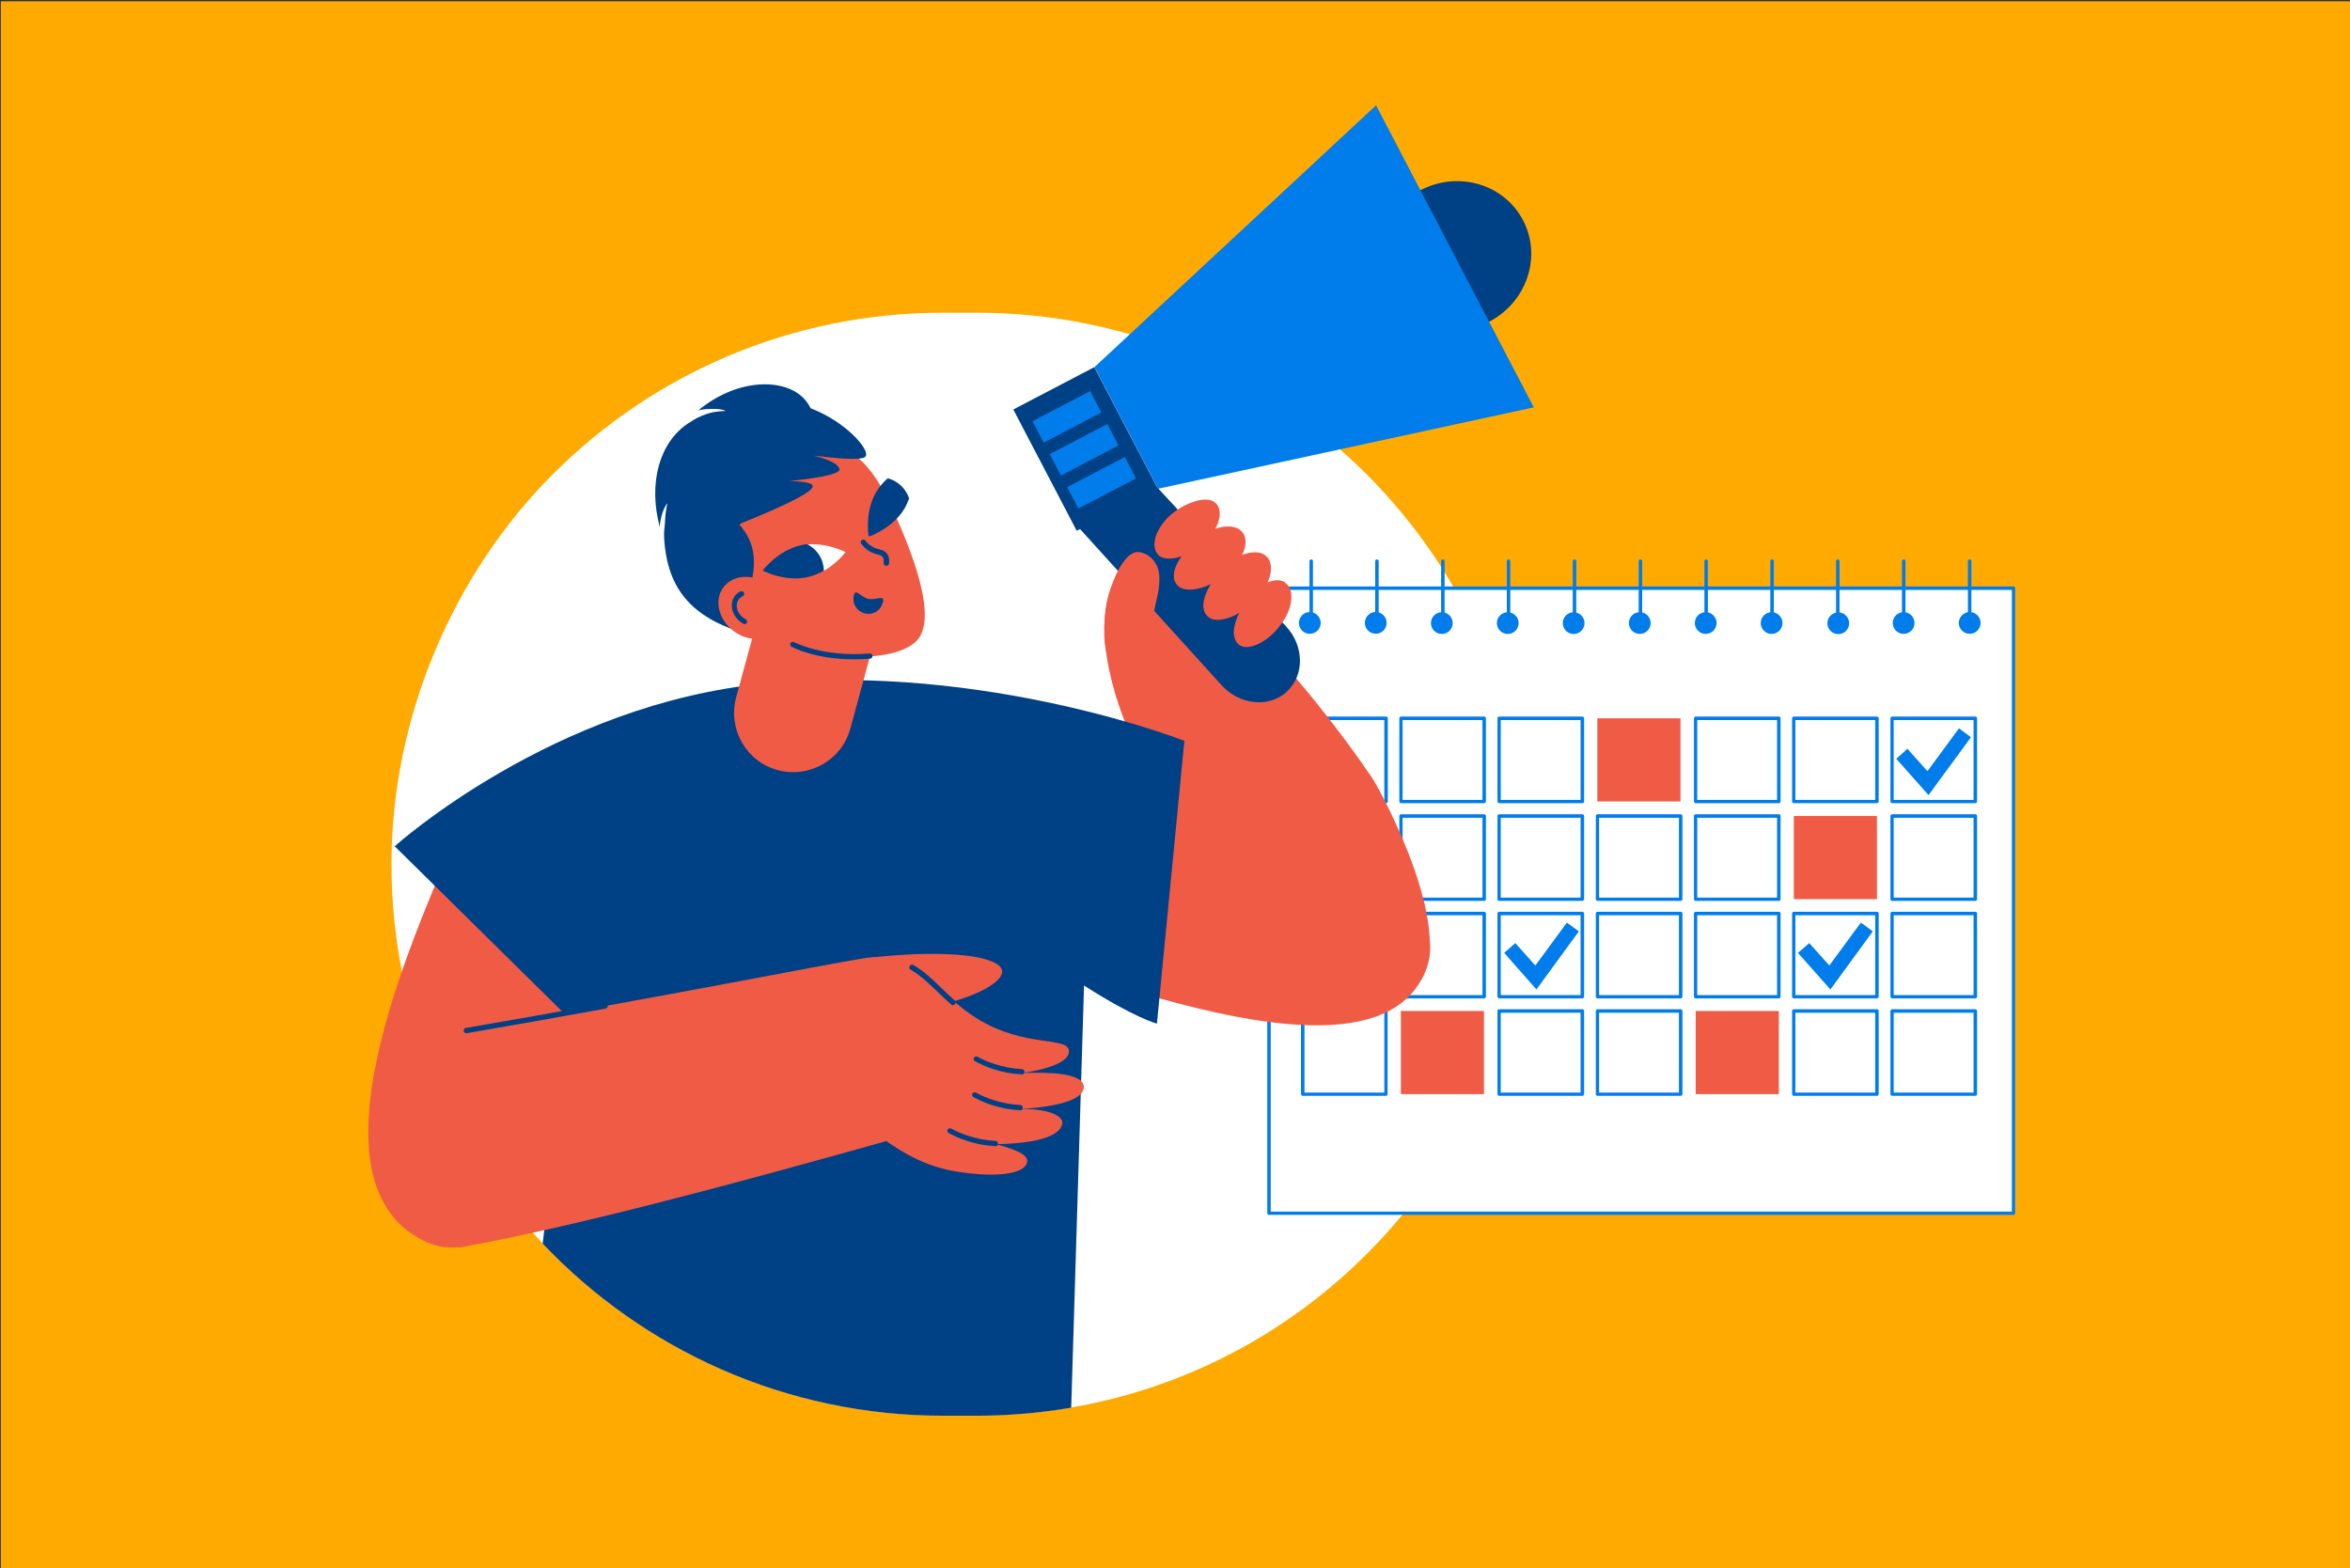 <?xml version="1.0" encoding="UTF-8"?>
<svg id="Calque_1" xmlns="http://www.w3.org/2000/svg" version="1.1" viewBox="0 0 1080 720.6">
  <rect x="0" y="0" width="1080" height="720.6" fill="#333333" stroke="none"/>
  <!-- Generator: Adobe Illustrator 29.0.1, SVG Export Plug-In . SVG Version: 2.1.0 Build 192)  -->
  <defs>
    <style>
      .st0 {
        fill: #fa0;
      }

      .st1 {
        fill: #f05b46;
      }

      .st2 {
        fill: #004085;
      }

      .st3 {
        fill: #007ceb;
      }

      .st4 {
        fill: #fff;
      }
    </style>
  </defs>
  <rect class="st0" x=".4" y=".6" width="1080" height="720"/>
  <g>
    <path class="st4" d="M702.3,397.1c0,70-28.4,133.4-74.2,179.2-36.2,36.2-83.2,61.5-135.8,70.5-14.1,2.4-28.6,3.7-43.4,3.7h-15.5c-72.4,0-137.8-30.4-184-79.1-43-45.4-69.5-106.8-69.5-174.3s28.4-133.4,74.2-179.2c45.9-45.9,109.2-74.2,179.2-74.2h15.5c140,0,253.5,113.5,253.5,253.5Z"/>
    <g>
      <g>
        <rect class="st4" x="583.2" y="270.4" width="342.1" height="287.2"/>
        <path class="st3" d="M925.3,558.3h-342.1c-.4,0-.8-.3-.8-.8v-287.2c0-.4.3-.8.8-.8h342.1c.4,0,.8.3.8.8v287.2c0,.4-.3.8-.8.8ZM584,556.8h340.6v-285.7h-340.6v285.7Z"/>
      </g>
      <g>
        <path class="st3" d="M907.8,369.1h-38.2c-.4,0-.8-.3-.8-.8v-38.2c0-.4.3-.8.8-.8h38.2c.4,0,.8.3.8.8v38.2c0,.4-.3.8-.8.8ZM870.3,367.6h36.7v-36.7h-36.7v36.7Z"/>
        <path class="st3" d="M862.6,369.1h-38.2c-.4,0-.8-.3-.8-.8v-38.2c0-.4.3-.8.8-.8h38.2c.4,0,.8.3.8.8v38.2c0,.4-.3.8-.8.8ZM825.1,367.6h36.7v-36.7h-36.7v36.7Z"/>
        <path class="st3" d="M817.5,369.1h-38.2c-.4,0-.8-.3-.8-.8v-38.2c0-.4.3-.8.8-.8h38.2c.4,0,.8.3.8.8v38.2c0,.4-.3.8-.8.8ZM780,367.6h36.7v-36.7h-36.7v36.7Z"/>
        <rect class="st1" x="734.1" y="330.1" width="38.2" height="38.2"/>
        <path class="st3" d="M727.2,369.1h-38.2c-.4,0-.8-.3-.8-.8v-38.2c0-.4.3-.8.8-.8h38.2c.4,0,.8.3.8.8v38.2c0,.4-.3.8-.8.8ZM689.7,367.6h36.7v-36.7h-36.7v36.7Z"/>
        <path class="st3" d="M682.1,369.1h-38.2c-.4,0-.8-.3-.8-.8v-38.2c0-.4.3-.8.8-.8h38.2c.4,0,.8.3.8.8v38.2c0,.4-.3.8-.8.8ZM644.6,367.6h36.7v-36.7h-36.7v36.7Z"/>
        <path class="st3" d="M637,369.1h-38.2c-.4,0-.8-.3-.8-.8v-38.2c0-.4.3-.8.8-.8h38.2c.4,0,.8.3.8.8v38.2c0,.4-.3.8-.8.8ZM599.5,367.6h36.7v-36.7h-36.7v36.7Z"/>
        <path class="st3" d="M907.8,414h-38.2c-.4,0-.8-.3-.8-.8v-38.2c0-.4.3-.8.8-.8h38.2c.4,0,.8.3.8.8v38.2c0,.4-.3.8-.8.8ZM870.3,412.5h36.7v-36.7h-36.7v36.7Z"/>
        <rect class="st1" x="824.4" y="375" width="38.2" height="38.2"/>
        <path class="st3" d="M817.5,414h-38.2c-.4,0-.8-.3-.8-.8v-38.2c0-.4.3-.8.8-.8h38.2c.4,0,.8.3.8.8v38.2c0,.4-.3.8-.8.8ZM780,412.5h36.7v-36.7h-36.7v36.7Z"/>
        <path class="st3" d="M772.4,414h-38.2c-.4,0-.8-.3-.8-.8v-38.2c0-.4.3-.8.8-.8h38.2c.4,0,.8.3.8.8v38.2c0,.4-.3.8-.8.8ZM734.9,412.5h36.7v-36.7h-36.7v36.7Z"/>
        <path class="st3" d="M727.2,414h-38.2c-.4,0-.8-.3-.8-.8v-38.2c0-.4.3-.8.8-.8h38.2c.4,0,.8.3.8.8v38.2c0,.4-.3.8-.8.8ZM689.7,412.5h36.7v-36.7h-36.7v36.7Z"/>
        <path class="st3" d="M682.1,414h-38.2c-.4,0-.8-.3-.8-.8v-38.2c0-.4.3-.8.8-.8h38.2c.4,0,.8.3.8.8v38.2c0,.4-.3.8-.8.8ZM644.6,412.5h36.7v-36.7h-36.7v36.7Z"/>
        <path class="st3" d="M636.9,414h-38.2c-.4,0-.8-.3-.8-.8v-38.2c0-.4.3-.8.8-.8h38.2c.4,0,.8.3.8.8v38.2c0,.4-.3.8-.8.8ZM599.5,412.5h36.7v-36.7h-36.7v36.7Z"/>
        <path class="st3" d="M907.8,458.8h-38.2c-.4,0-.8-.3-.8-.8v-38.2c0-.4.3-.8.8-.8h38.2c.4,0,.8.3.8.8v38.2c0,.4-.3.8-.8.8ZM870.3,457.3h36.7v-36.7h-36.7v36.7Z"/>
        <path class="st3" d="M862.6,458.8h-38.2c-.4,0-.8-.3-.8-.8v-38.2c0-.4.3-.8.8-.8h38.2c.4,0,.8.3.8.8v38.2c0,.4-.3.8-.8.8ZM825.1,457.3h36.7v-36.7h-36.7v36.7Z"/>
        <path class="st3" d="M817.5,458.8h-38.2c-.4,0-.8-.3-.8-.8v-38.2c0-.4.3-.8.8-.8h38.2c.4,0,.8.3.8.8v38.2c0,.4-.3.8-.8.8ZM780,457.3h36.7v-36.7h-36.7v36.7Z"/>
        <path class="st3" d="M772.4,458.8h-38.2c-.4,0-.8-.3-.8-.8v-38.2c0-.4.3-.8.8-.8h38.2c.4,0,.8.3.8.8v38.2c0,.4-.3.8-.8.8ZM734.9,457.3h36.7v-36.7h-36.7v36.7Z"/>
        <path class="st3" d="M727.2,458.8h-38.2c-.4,0-.8-.3-.8-.8v-38.2c0-.4.3-.8.8-.8h38.2c.4,0,.8.3.8.8v38.2c0,.4-.3.8-.8.8ZM689.7,457.3h36.7v-36.7h-36.7v36.7Z"/>
        <path class="st3" d="M682.1,458.8h-38.2c-.4,0-.8-.3-.8-.8v-38.2c0-.4.3-.8.8-.8h38.2c.4,0,.8.3.8.8v38.2c0,.4-.3.8-.8.8ZM644.6,457.3h36.7v-36.7h-36.7v36.7Z"/>
        <rect class="st1" x="598.7" y="419.8" width="38.2" height="38.2"/>
        <path class="st3" d="M907.8,503.6h-38.2c-.4,0-.8-.3-.8-.8v-38.2c0-.4.3-.8.8-.8h38.2c.4,0,.8.3.8.8v38.2c0,.4-.3.8-.8.8ZM870.3,502.1h36.7v-36.7h-36.7v36.7Z"/>
        <path class="st3" d="M862.6,503.6h-38.2c-.4,0-.8-.3-.8-.8v-38.2c0-.4.3-.8.8-.8h38.2c.4,0,.8.3.8.8v38.2c0,.4-.3.8-.8.8ZM825.1,502.1h36.7v-36.7h-36.7v36.7Z"/>
        <rect class="st1" x="779.3" y="464.6" width="38.2" height="38.2"/>
        <path class="st3" d="M772.4,503.6h-38.2c-.4,0-.8-.3-.8-.8v-38.2c0-.4.3-.8.8-.8h38.2c.4,0,.8.3.8.8v38.2c0,.4-.3.8-.8.8ZM734.9,502.1h36.7v-36.7h-36.7v36.7Z"/>
        <path class="st3" d="M727.2,503.6h-38.2c-.4,0-.8-.3-.8-.8v-38.2c0-.4.3-.8.8-.8h38.2c.4,0,.8.3.8.8v38.2c0,.4-.3.8-.8.8ZM689.7,502.1h36.7v-36.7h-36.7v36.7Z"/>
        <rect class="st1" x="643.8" y="464.6" width="38.2" height="38.2"/>
        <path class="st3" d="M636.9,503.6h-38.2c-.4,0-.8-.3-.8-.8v-38.2c0-.4.3-.8.8-.8h38.2c.4,0,.8.3.8.8v38.2c0,.4-.3.8-.8.8ZM599.5,502.1h36.7v-36.7h-36.7v36.7Z"/>
      </g>
      <g>
        <circle class="st3" cx="905.2" cy="286.3" r="5" transform="translate(62.7 723.9) rotate(-45)"/>
        <circle class="st3" cx="874.9" cy="286.3" r="5" transform="translate(-43 356.6) rotate(-22.5)"/>
        <circle class="st3" cx="844.6" cy="286.3" r="5" transform="translate(371.9 1042.5) rotate(-76.7)"/>
        <circle class="st3" cx="814.2" cy="286.3" r="5" transform="translate(-47.6 333.4) rotate(-22.5)"/>
        <circle class="st3" cx="783.9" cy="286.3" r="5" transform="translate(-49.9 321.8) rotate(-22.5)"/>
        <circle class="st3" cx="753.6" cy="286.3" r="5" transform="translate(-52.2 310.2) rotate(-22.5)"/>
        <circle class="st3" cx="723.2" cy="286.3" r="5" transform="translate(-54.5 298.6) rotate(-22.5)"/>
        <circle class="st3" cx="692.9" cy="286.3" r="5" transform="translate(-56.8 287) rotate(-22.5)"/>
        <circle class="st3" cx="662.6" cy="286.3" r="5" transform="translate(-59.1 275.4) rotate(-22.5)"/>
        <circle class="st3" cx="632.3" cy="286.3" r="5" transform="translate(-17.3 530.9) rotate(-45)"/>
        <circle class="st3" cx="601.9" cy="286.3" r="5" transform="translate(-63.7 252.1) rotate(-22.5)"/>
        <g>
          <g>
            <path class="st4" d="M602.6,258v28-28Z"/>
            <path class="st3" d="M602.6,286.7c-.4,0-.8-.3-.8-.8v-28c0-.4.3-.8.8-.8s.8.3.8.8v28c0,.4-.3.8-.8.8Z"/>
          </g>
          <g>
            <path class="st4" d="M632.8,258v28-28Z"/>
            <path class="st3" d="M632.8,286.7c-.4,0-.8-.3-.8-.8v-28c0-.4.3-.8.8-.8s.8.3.8.8v28c0,.4-.3.8-.8.8Z"/>
          </g>
          <g>
            <path class="st4" d="M663.1,258v28-28Z"/>
            <path class="st3" d="M663.1,286.7c-.4,0-.8-.3-.8-.8v-28c0-.4.3-.8.8-.8s.8.3.8.8v28c0,.4-.3.8-.8.8Z"/>
          </g>
          <g>
            <path class="st4" d="M693.3,258v28-28Z"/>
            <path class="st3" d="M693.3,286.7c-.4,0-.8-.3-.8-.8v-28c0-.4.3-.8.8-.8s.8.3.8.8v28c0,.4-.3.8-.8.8Z"/>
          </g>
          <g>
            <path class="st4" d="M723.6,258v28-28Z"/>
            <path class="st3" d="M723.6,286.7c-.4,0-.8-.3-.8-.8v-28c0-.4.3-.8.8-.8s.8.3.8.8v28c0,.4-.3.8-.8.8Z"/>
          </g>
          <g>
            <path class="st4" d="M753.9,258v28-28Z"/>
            <path class="st3" d="M753.9,286.7c-.4,0-.8-.3-.8-.8v-28c0-.4.3-.8.8-.8s.8.3.8.8v28c0,.4-.3.8-.8.8Z"/>
          </g>
          <g>
            <path class="st4" d="M784.1,258v28-28Z"/>
            <path class="st3" d="M784.1,286.7c-.4,0-.8-.3-.8-.8v-28c0-.4.3-.8.8-.8s.8.3.8.8v28c0,.4-.3.8-.8.8Z"/>
          </g>
          <g>
            <path class="st4" d="M814.4,258v28-28Z"/>
            <path class="st3" d="M814.4,286.7c-.4,0-.8-.3-.8-.8v-28c0-.4.3-.8.8-.8s.8.3.8.8v28c0,.4-.3.8-.8.8Z"/>
          </g>
          <g>
            <path class="st4" d="M844.6,258v28-28Z"/>
            <path class="st3" d="M844.6,286.7c-.4,0-.8-.3-.8-.8v-28c0-.4.3-.8.8-.8s.8.3.8.8v28c0,.4-.3.8-.8.8Z"/>
          </g>
          <g>
            <path class="st4" d="M874.9,258v28-28Z"/>
            <path class="st3" d="M874.9,286.7c-.4,0-.8-.3-.8-.8v-28c0-.4.3-.8.8-.8s.8.3.8.8v28c0,.4-.3.8-.8.8Z"/>
          </g>
          <g>
            <path class="st4" d="M905.2,258v28-28Z"/>
            <path class="st3" d="M905.2,286.7c-.4,0-.8-.3-.8-.8v-28c0-.4.3-.8.8-.8s.8.3.8.8v28c0,.4-.3.8-.8.8Z"/>
          </g>
        </g>
      </g>
      <g>
        <polygon class="st3" points="706.1 454.7 691.3 437.9 696.4 433.4 705.6 443.7 720.1 424 725.6 428 706.1 454.7"/>
        <polygon class="st3" points="886.3 365.4 871.5 348.7 876.6 344.1 885.8 354.4 900.3 334.7 905.8 338.8 886.3 365.4"/>
        <polygon class="st3" points="841.2 454.7 826.3 437.9 831.5 433.4 840.7 443.7 855.2 424 860.7 428 841.2 454.7"/>
      </g>
    </g>
    <g>
      <g>
        <path class="st1" d="M212,377.9c-17.3,43-75.9,163.4-17.3,192.3,48.5,23.9,99.6-96.3,120-137.7-34.2-18.2-68.5-36.4-102.7-54.6Z"/>
        <path class="st1" d="M445.3,430.9c44.8,12,188.7,75.4,210.4,13.7,17.9-51-119.2-92.4-162.7-107.6-14,36.2-33.7,57.8-47.7,93.9Z"/>
        <g>
          <path class="st1" d="M650.5,453.5c21.4-21.1-15.7-89.8-19.9-96-28.8-42.7-89.1-113.6-111.5-98.6-21.1,14.1-15.2,71.7,34,134.2,43.7,55.6,79.7,77.8,97.4,60.4Z"/>
          <g>
            <path class="st2" d="M591.5,317.8h0c-8.1,7.5-21.5,6.3-29.9-2.7l-66.9-73.8,28.6-26.5,67.7,73c8.4,9,8.6,22.5.4,30Z"/>
            <ellipse class="st2" cx="668.6" cy="117.8" rx="35.4" ry="34.1" transform="translate(21.5 323) rotate(-27.6)"/>
            <polygon class="st3" points="503 168.7 532.2 224.6 704.9 187.2 632.4 48.4 503 168.7"/>
            <rect class="st2" x="477.9" y="175" width="42" height="62.9" transform="translate(-38.9 254.5) rotate(-27.6)"/>
            <g>
              <rect class="st3" x="491.3" y="216.4" width="29.9" height="11.1" transform="translate(-45.2 259.7) rotate(-27.6)"/>
              <rect class="st3" x="483.3" y="201.2" width="29.9" height="11.1" transform="translate(-39.1 254.3) rotate(-27.6)"/>
              <rect class="st3" x="475.4" y="186.1" width="29.9" height="11.1" transform="translate(-33 248.9) rotate(-27.6)"/>
            </g>
          </g>
          <g>
            <path class="st1" d="M558.8,231.3c-3.3-3.3-10.2-1.4-16,1.9-9.5,5.3-15.4,16.5-10.5,21.8,3.4,3.7,14.4,1.5,22.8-7.4,5.5-5.8,7.1-13,3.7-16.3Z"/>
            <path class="st1" d="M590.6,267.6c-3.9-2.5-10.9.2-15.3,5.3-6.7,7.8-11.5,19.4-5.6,23.6,4.1,2.9,14.4-1.6,20.7-12.1,4.1-6.9,4.1-14.2.1-16.7Z"/>
            <path class="st1" d="M570.5,244c-3.7-3.5-11.8-2.3-17.7,2-9,6.5-17,17.4-11.6,23.1,3.8,4,16,1.6,25.2-7.8,6-6.2,7.8-13.7,4.1-17.2Z"/>
            <path class="st1" d="M581.5,255.2c-4-3-12-.9-17.4,4.1-8.2,7.5-14.8,19.3-8.7,24.3,4.2,3.5,16-.3,24.1-10.8,5.3-6.9,6.1-14.6,2-17.6Z"/>
          </g>
          <path class="st1" d="M518.1,320c-6.2-6.1-9.5-17.5-10.3-24-2.3-20.4,7.5-42.6,15.1-42.3,4.1.1,9.6,3.9,9.9,11.2.3,9.3-3,13.4-2.6,20.4.6,9.2,11.4,12.2,13.6,22.3,4,18.2-17.3,20.7-25.7,12.4Z"/>
        </g>
        <path class="st2" d="M544.3,340.5l-12.6,129.9s-9.9-2.4-33.5-17.5l-5.9,194c-14.1,2.4-28.6,3.7-43.4,3.7h-15.5c-72.4,0-137.8-30.4-184-79.1l12.2-103.5-80.2-79.1s72.9-65.7,170.4-74.8c101.5-9.5,192.6,26.4,192.6,26.4Z"/>
        <g>
          <path class="st1" d="M213.2,473.8s0,0,0,0c95.1-16.4,162.2-29.9,183.1-33.3,2.2-.4,6-1,11.1-.4,18.7,2.1,23.8,17.3,42.5,28.5,21.2,12.7,40.3,7.8,41.3,14,.7,4.3-6,8.2-21.4,10.5,0,0,0,0,0,0,11.9-.4,28.1-.2,28.3,6.4-.2,7.6-19.2,9.6-30.8,10.3,14-.8,21.7,3,20.9,6.7-1.3,5.8-12,9-30.5,9.3,0,0,0,0,0,0,12.9,3.4,15.5,6.1,14,9.2-2.8,5.6-18,5.6-31.5,3.5-15.2-2.3-26.1-9.4-32.9-14.1,0,0,0,0,0,0-65.4,18.4-143.5,39.5-195.7,48.8-11.1,2,2.1-63.4,1.7-99.3Z"/>
          <path class="st2" d="M214.3,474.8c-.6,0-1.1-.4-1.2-1-.1-.7.3-1.3,1-1.4,21-3.6,41.8-7.3,63.8-11.3.7-.1,1.3.3,1.4,1,.1.7-.3,1.3-1,1.4-21.9,4-42.8,7.7-63.8,11.3,0,0-.1,0-.2,0Z"/>
          <path class="st1" d="M430.4,462.3c23.8-5.7,31.1-12.8,30.1-16.5-1.7-6.3-24-9.7-59.8-5.8,7.7,7,22,15.3,29.7,22.3Z"/>
          <path class="st2" d="M437.9,461.9c-.3,0-.6,0-.8-.3-2.2-2-4.3-3.9-6.2-5.8-4.1-3.9-7.9-7.6-12.4-10.2-.6-.3-.8-1.1-.4-1.7.3-.6,1.1-.8,1.7-.4,4.7,2.7,8.7,6.5,12.9,10.6,1.9,1.9,4,3.8,6.1,5.7.5.4.6,1.2.1,1.7-.2.3-.6.4-.9.4Z"/>
          <path class="st2" d="M469.5,493.7s0,0,0,0c-4.4-.2-8.8-1-13-2.4-2.9-.9-5.7-2.2-8.4-3.6-.6-.3-.8-1.1-.5-1.6.3-.6,1.1-.8,1.6-.5,2.5,1.4,5.2,2.5,8,3.4,4,1.3,8.2,2.1,12.4,2.3.7,0,1.2.6,1.2,1.3,0,.6-.6,1.2-1.2,1.2Z"/>
          <path class="st2" d="M468.8,510.2s0,0,0,0c-4.4-.2-8.8-1-13-2.4-2.9-.9-5.7-2.2-8.4-3.6-.6-.3-.8-1.1-.5-1.6.3-.6,1.1-.8,1.6-.5,2.5,1.4,5.2,2.5,8,3.4,4,1.3,8.2,2.1,12.4,2.3.7,0,1.2.6,1.2,1.3,0,.6-.6,1.2-1.2,1.2Z"/>
          <path class="st2" d="M457.4,526.7s0,0,0,0c-4.4-.2-8.8-1-13-2.4-2.9-.9-5.7-2.2-8.4-3.6-.6-.3-.8-1.1-.5-1.6s1.1-.8,1.6-.5c2.5,1.4,5.2,2.5,8,3.4,4,1.3,8.2,2.1,12.4,2.3.7,0,1.2.6,1.2,1.3,0,.6-.6,1.2-1.2,1.2Z"/>
        </g>
      </g>
      <g>
        <path class="st1" d="M357.4,353.9h0c-14.5-3.9-23-18.9-19.1-33.4l15-55.1c3.9-14.5,18.9-23,33.4-19.1h0c14.5,3.9,23,18.9,19.1,33.4l-15,55.1c-3.9,14.5-18.9,23-33.4,19.1Z"/>
        <path class="st1" d="M348.1,209.9c1.8-1.2,19.5-12,37-5,13,5.2,20.1,16.7,29,37.9,10.5,24.9,13.4,41.3,8.8,49.5-7.2,13.1-48.5,12.9-71.5-1.9-16.6-10.7-25.5-30.7-23.6-50.5,1.8-19.7,19.1-29.2,20.2-30Z"/>
        <g>
          <g>
            <path class="st4" d="M408,219.9c0,.2.2.2.3.4,0,0,0,0,0,0,1.5,2,3.2,4.1,5,5.8.8.7,1.7,1,2.6,1.6.6.5,1.2.9,1.9,1.3,2.7-8,1.3-15.8,1.3-15.8,0,0-5.8,2-11.1,6.6Z"/>
            <path class="st2" d="M415.6,233.9c.9-1.6,1.6-3.2,2.2-4.8-.2-.7-.5-1.3-.8-2-1.9-3.7-5.2-6.3-9-7.3-2,1.7-3.8,3.8-5.3,6.3-5,8.4-3.8,18.6-3.5,20.3.1,0,.3,0,.4.1,1.9-.7,11.1-4.5,16.1-12.8Z"/>
          </g>
          <g>
            <path class="st4" d="M373.4,256.4c1.3,2.7,2.8,4.5,5.3,5.9,6.2-3.6,9.9-8.6,9.9-8.6,0,0-8.3-4.3-17.5-3.5.2,2.2,1.4,4.4,2.4,6.3Z"/>
            <path class="st2" d="M371,250.1c-1,0-2.1.3-3.1.5-10.5,2.4-17.4,11.6-17.4,11.6,0,0,10.2,5.4,20.7,3,2.7-.6,5.2-1.7,7.4-2.9,0-5.1-2.9-9.8-7.6-12.2Z"/>
          </g>
        </g>
        <path class="st2" d="M318.9,222.2c-6.2,2.5-14.3,13.2-13.7,24.8,1.4,24.6,13.5,38.1,41.5,45.3-3.3-8.2-1.7-21.7-.6-28.9,1.3-9-.7-16.2-6.5-22.5,26.1-10.5,34.5-15.6,33.9-17.7-.6-2.2-11.2-2.1-11.2-2.1,0,0,23.2-2,23.5-5.3,0-1-.9-3.7-11.8-6.4,22.3,2.7,23.6,1.1,24-.1,1-3.4-9.3-15.2-24.5-21.3-8.6-3.4-20.3-2.9-31.1,2-19.3,8.9-24.5,25.8-23.6,32.2Z"/>
        <g>
          <path class="st1" d="M353.2,268.9c6.9,5.3,8.8,14.3,4.3,20.1-4.5,5.8-13.7,6.2-20.6.8-6.9-5.3-8.8-14.3-4.3-20.1,4.5-5.8,13.7-6.2,20.6-.8Z"/>
          <path class="st2" d="M342.3,286.8c-.2,0-.4,0-.6-.1-.5-.3-1-.6-1.5-1-1.9-1.5-3.2-3.5-3.7-5.7-.5-2.3,0-4.5,1.3-6.2.7-.9,1.5-1.6,2.5-2,.6-.3,1.3,0,1.6.6.3.6,0,1.3-.6,1.6-.7.3-1.2.8-1.7,1.3-.9,1.1-1.2,2.6-.9,4.2.3,1.7,1.3,3.2,2.8,4.3.4.3.8.5,1.2.8.6.3.8,1,.5,1.6-.2.4-.6.6-1.1.6Z"/>
        </g>
        <path class="st2" d="M407.3,260s0,0-.1,0c-.7,0-1.1-.7-1.1-1.3.1-1.2,0-2.1-.5-2.8-.5-.6-1.1-.8-2.3-1.1-.9-.3-2.1-.6-3.3-1.2-1.6-.9-3-2.1-4.2-3.7-.4-.5-.3-1.3.2-1.7.5-.4,1.3-.3,1.7.2,1,1.3,2.2,2.3,3.5,3,1,.6,1.9.8,2.8,1,1.3.4,2.6.7,3.6,2,.9,1.1,1.2,2.7,1,4.5,0,.6-.6,1.1-1.2,1.1Z"/>
        <path class="st2" d="M392.6,303c-18,0-28.3-5.5-28.8-5.8-.6-.3-.8-1.1-.5-1.6.3-.6,1.1-.8,1.6-.5.1,0,13.1,7,34.8,5.2.7,0,1.2.4,1.3,1.1,0,.7-.4,1.2-1.1,1.3-2.6.2-5,.3-7.3.3Z"/>
        <path class="st2" d="M405.7,276.8c-.8,3.7-4.5,6-8.2,5.1s-6-4.5-5.1-8.2c.8-3.7,3,.7,6.7,1.5,3.7.8,7.5-2.2,6.7,1.5Z"/>
        <g>
          <path class="st2" d="M341,240.1c8.1-26.7,28.7-37.9,34.3-41.9-.7-9.8-5-14.3-6.6-15.8-9.5-8.8-30.4-8.2-47.8,6.2,1.6-.6,10.4-1.3,12.6.3-8.9,0-14.4,3.8-17.3,5.7-13,8.6-18.4,27.2-13,47.6,0-1.4.8-7.6,3.5-10.9-.7,3.2-1.2,7-1.1,11.1.5,17.9,12,30.3,16.3,34.5.4-4.9,2-24.4,19.2-36.8Z"/>
          <path class="st2" d="M331.1,220.8c-.4,0-.8-.2-1-.6-.3-.6-.2-1.3.4-1.7,3.5-2.2,7.3-4.1,11.1-5.6,3.9-1.6,8-2.9,12.1-3.8-2.2-1.3-5.2-2.5-8.8-2.9-4.7-.4-8.5.8-10.8,1.9-.6.3-1.3,0-1.6-.6-.3-.6,0-1.3.6-1.6,2.6-1.2,6.8-2.6,12.1-2.2,5.7.5,9.9,3,12.4,4.9.4.3.5.8.4,1.2-.1.5-.5.8-1,.9-4.9.9-9.8,2.3-14.4,4.2-3.7,1.5-7.3,3.3-10.7,5.4-.2.1-.4.2-.6.2Z"/>
        </g>
      </g>
    </g>
  </g>
</svg>